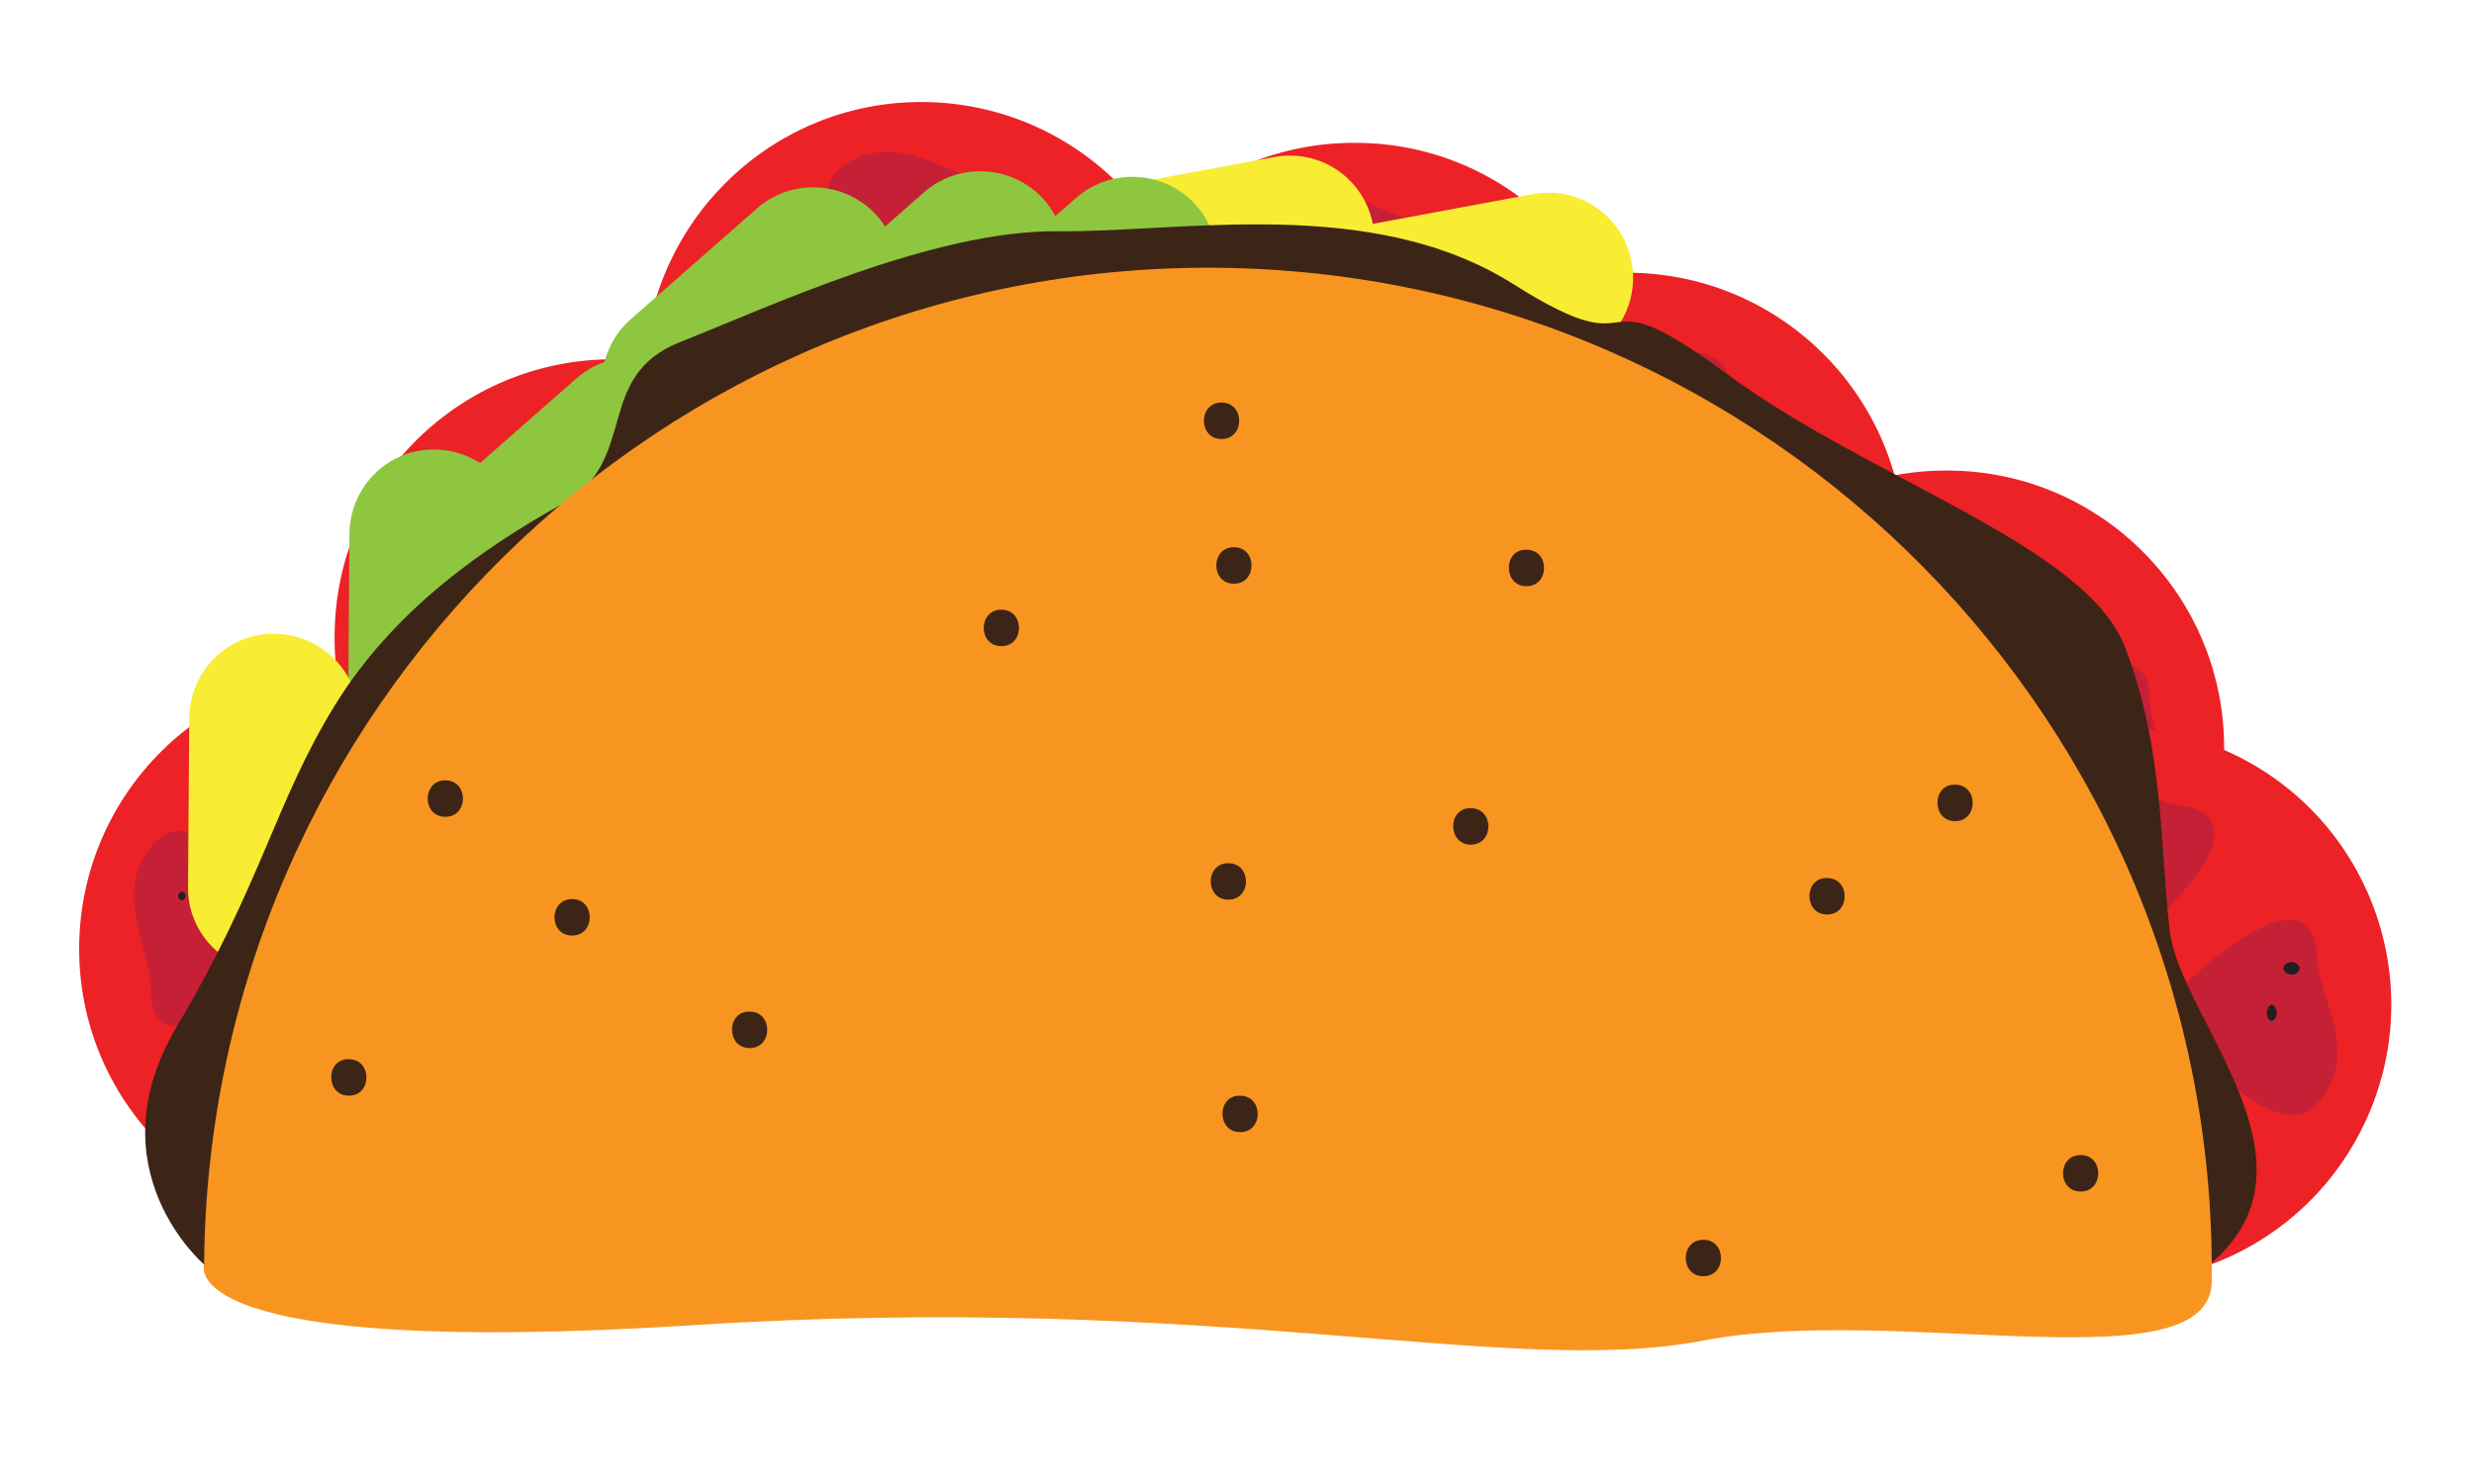 <?xml version="1.0" encoding="utf-8"?>
<!-- Generator: Adobe Illustrator 24.3.0, SVG Export Plug-In . SVG Version: 6.00 Build 0)  -->
<svg version="1.1" id="Layer_1" xmlns="http://www.w3.org/2000/svg" xmlns:xlink="http://www.w3.org/1999/xlink" x="0px" y="0px"
	 viewBox="0 0 400 240" style="enable-background:new 0 0 400 240;" xml:space="preserve">
<style type="text/css">
	.st0{fill:#EC2227;}
	.st1{fill:#C62036;}
	.st2{fill:#231F20;}
	.st3{fill:#8FC640;}
	.st4{fill:#F8ED33;}
	.st5{fill:#3C2517;}
	.st6{fill:#F89521;}
</style>
<g>
	<g>
		<path class="st0" d="M102.6,153.7c-0.2,24.8-20.4,44.8-45.2,44.6c-24.8-0.2-44.8-20.4-44.6-45.2c0.2-24.8,20.4-44.8,45.2-44.6
			C82.8,108.7,102.7,128.9,102.6,153.7z"/>
		<path class="st1" d="M57.7,145.8c0,0-21.9-19.8-13.1-26.6c8.7-6.8,17.4,1.5,24.2,2.2C75.5,122.1,79,128.4,57.7,145.8z"/>
		<path class="st1" d="M65.2,154.1c0,0,17.6,23.7,25.2,15.7c7.6-8,0.2-17.5,0.1-24.3C90.5,138.6,84.6,134.5,65.2,154.1z"/>
		<path class="st1" d="M56.7,160.9c0,0-24.2,16.8-16.4,24.7c7.8,7.9,17.4,0.7,24.3,0.9C71.4,186.7,75.6,180.9,56.7,160.9z"/>
		<path class="st1" d="M50.1,152.4c0,0-16.7-24.3-24.7-16.5c-7.9,7.8-0.8,17.4-1,24.3C24.3,167,30,171.3,50.1,152.4z"/>
		<path class="st2" d="M35.8,155.8c0,0.3-0.2,0.6-0.5,0.6c-0.3,0-0.5-0.3-0.5-0.6c0-0.3,0.2-0.6,0.5-0.6
			C35.6,155.2,35.8,155.5,35.8,155.8z"/>
		<path class="st2" d="M30,144.9c0,0.4-0.3,0.7-0.6,0.7c-0.3,0-0.6-0.3-0.6-0.7c0-0.4,0.3-0.7,0.6-0.7C29.7,144.2,30,144.5,30,144.9
			z"/>
		<path class="st2" d="M57.1,130.2c0,0.5-0.4,1-0.8,1c-0.5,0-0.8-0.4-0.8-1c0-0.5,0.4-1,0.8-1C56.8,129.2,57.1,129.6,57.1,130.2z"/>
		<path class="st2" d="M63.2,124.7c0,0-0.2,0-0.5,0c-0.3,0-0.5,0-0.5,0s0.2,0,0.5,0C62.9,124.7,63.2,124.7,63.2,124.7z"/>
		<path class="st2" d="M84,154.9c0,0.7-0.4,1.3-0.8,1.3c-0.5,0-0.8-0.6-0.8-1.3c0-0.7,0.4-1.3,0.8-1.3C83.7,153.6,84,154.1,84,154.9
			z"/>
		<path class="st2" d="M87.7,147.7c0,0.6-0.6,1-1.3,1c-0.7,0-1.3-0.5-1.3-1c0-0.6,0.6-1,1.3-1C87.2,146.7,87.7,147.1,87.7,147.7z"/>
		<path class="st2" d="M51.6,186.4c0,0.4-1.1,0.7-2.4,0.7c-1.3,0-2.4-0.4-2.4-0.8c0-0.4,1.1-0.7,2.4-0.7
			C50.5,185.7,51.6,186,51.6,186.4z"/>
		<path class="st2" d="M57.8,180.6c0,0.2-0.2,0.4-0.5,0.4c-0.3,0-0.5-0.2-0.5-0.4c0-0.2,0.2-0.4,0.5-0.4
			C57.6,180.2,57.8,180.4,57.8,180.6z"/>
	</g>
	<g>
		<path class="st0" d="M143.9,103.4c-0.2,24.8-20.4,44.8-45.2,44.6c-24.8-0.2-44.8-20.4-44.6-45.2C54.2,77.9,74.5,58,99.3,58.1
			C124.1,58.3,144.1,78.6,143.9,103.4z"/>
		<path class="st1" d="M99,95.4c0,0-21.9-19.8-13.1-26.6c8.7-6.8,17.4,1.5,24.2,2.2C116.9,71.8,120.4,78,99,95.4z"/>
		<path class="st1" d="M106.6,103.7c0,0,17.6,23.7,25.2,15.7c7.6-8,0.2-17.5,0.1-24.3C131.8,88.3,126,84.2,106.6,103.7z"/>
		<path class="st1" d="M98.1,110.6c0,0-24.2,16.8-16.4,24.7c7.8,7.9,17.4,0.7,24.3,0.9C112.7,136.3,117,130.6,98.1,110.6z"/>
		<path class="st1" d="M91.4,102.1c0,0-16.7-24.3-24.7-16.5c-7.9,7.8-0.8,17.4-1,24.3C65.7,116.7,71.4,121,91.4,102.1z"/>
		<path class="st2" d="M77.2,105.5c0,0.3-0.2,0.6-0.5,0.6c-0.3,0-0.5-0.3-0.5-0.6c0-0.3,0.2-0.6,0.5-0.6
			C77,104.9,77.2,105.1,77.2,105.5z"/>
		<path class="st2" d="M71.3,94.6c0,0.4-0.3,0.7-0.6,0.7c-0.3,0-0.6-0.3-0.6-0.7c0-0.4,0.3-0.7,0.6-0.7C71,93.9,71.3,94.2,71.3,94.6
			z"/>
		<path class="st2" d="M98.5,79.8c0,0.5-0.4,1-0.8,1c-0.5,0-0.8-0.4-0.8-1c0-0.5,0.4-1,0.8-1C98.1,78.8,98.5,79.3,98.5,79.8z"/>
		<path class="st2" d="M104.5,74.4c0,0-0.2,0-0.5,0c-0.3,0-0.5,0-0.5,0s0.2,0,0.5,0C104.3,74.4,104.5,74.4,104.5,74.4z"/>
		<path class="st2" d="M125.3,104.5c0,0.7-0.4,1.3-0.8,1.3c-0.5,0-0.8-0.6-0.8-1.3c0-0.7,0.4-1.3,0.8-1.3
			C125,103.2,125.3,103.8,125.3,104.5z"/>
		<path class="st2" d="M129.1,97.3c0,0.6-0.6,1-1.3,1c-0.7,0-1.3-0.5-1.3-1c0-0.6,0.6-1,1.3-1C128.5,96.3,129.1,96.8,129.1,97.3z"/>
		<path class="st2" d="M92.9,136.1c0,0.4-1.1,0.7-2.4,0.7c-1.3,0-2.4-0.4-2.4-0.8c0-0.4,1.1-0.7,2.4-0.7
			C91.8,135.3,92.9,135.7,92.9,136.1z"/>
		<path class="st2" d="M99.2,130.2c0,0.2-0.2,0.4-0.5,0.4c-0.3,0-0.5-0.2-0.5-0.4c0-0.2,0.2-0.4,0.5-0.4
			C98.9,129.8,99.2,130,99.2,130.2z"/>
	</g>
	<g>
		<path class="st0" d="M193.9,61.7c-0.2,24.8-20.4,44.8-45.2,44.6c-24.8-0.2-44.8-20.4-44.6-45.2c0.2-24.8,20.4-44.8,45.2-44.6
			C174.1,16.7,194.1,36.9,193.9,61.7z"/>
		<path class="st1" d="M149,53.8c0,0-21.9-19.8-13.1-26.6c8.7-6.8,17.4,1.5,24.2,2.2C166.9,30.2,170.4,36.4,149,53.8z"/>
		<path class="st1" d="M156.6,62.1c0,0,17.6,23.7,25.2,15.7c7.6-8,0.2-17.5,0.1-24.3C181.8,46.6,176,42.6,156.6,62.1z"/>
		<path class="st1" d="M148,69c0,0-24.2,16.8-16.4,24.7c7.8,7.9,17.4,0.7,24.3,0.9C162.7,94.7,167,89,148,69z"/>
		<path class="st1" d="M141.4,60.5c0,0-16.7-24.3-24.7-16.5c-7.9,7.8-0.8,17.4-1,24.3C115.7,75.1,121.4,79.3,141.4,60.5z"/>
		<path class="st2" d="M127.2,63.8c0,0.3-0.2,0.6-0.5,0.6c-0.3,0-0.5-0.3-0.5-0.6c0-0.3,0.2-0.6,0.5-0.6
			C127,63.3,127.2,63.5,127.2,63.8z"/>
		<path class="st2" d="M121.3,52.9c0,0.4-0.3,0.7-0.6,0.7c-0.3,0-0.6-0.3-0.6-0.7c0-0.4,0.3-0.7,0.6-0.7
			C121,52.2,121.3,52.6,121.3,52.9z"/>
		<path class="st2" d="M148.5,38.2c0,0.5-0.4,1-0.8,1c-0.5,0-0.8-0.4-0.8-1c0-0.5,0.4-1,0.8-1C148.1,37.2,148.5,37.7,148.5,38.2z"/>
		<path class="st2" d="M154.5,32.8c0,0-0.2,0-0.5,0c-0.3,0-0.5,0-0.5,0s0.2,0,0.5,0C154.3,32.8,154.5,32.8,154.5,32.8z"/>
		<path class="st2" d="M175.3,62.9c0,0.7-0.4,1.3-0.8,1.3c-0.5,0-0.8-0.6-0.8-1.3c0-0.7,0.4-1.3,0.8-1.3
			C175,61.6,175.3,62.2,175.3,62.9z"/>
		<path class="st2" d="M179.1,55.7c0,0.6-0.6,1-1.3,1c-0.7,0-1.3-0.5-1.3-1c0-0.6,0.6-1,1.3-1C178.5,54.7,179.1,55.1,179.1,55.7z"/>
		<path class="st2" d="M142.9,94.5c0,0.4-1.1,0.7-2.4,0.7c-1.3,0-2.4-0.4-2.4-0.8c0-0.4,1.1-0.7,2.4-0.7
			C141.8,93.7,142.9,94.1,142.9,94.5z"/>
		<path class="st2" d="M149.2,88.6c0,0.2-0.2,0.4-0.5,0.4c-0.3,0-0.5-0.2-0.5-0.4c0-0.2,0.2-0.4,0.5-0.4
			C148.9,88.2,149.2,88.4,149.2,88.6z"/>
	</g>
	<g>
		<path class="st0" d="M263.9,68.3c-0.2,24.8-20.4,44.8-45.2,44.6c-24.8-0.2-44.8-20.4-44.6-45.2c0.2-24.8,20.4-44.8,45.2-44.6
			C244.1,23.2,264,43.5,263.9,68.3z"/>
		<path class="st1" d="M219,60.3c0,0-21.9-19.8-13.1-26.6c8.7-6.8,17.4,1.5,24.2,2.2C236.9,36.7,240.3,42.9,219,60.3z"/>
		<path class="st1" d="M226.5,68.6c0,0,17.6,23.7,25.2,15.7c7.6-8,0.2-17.5,0.1-24.3C251.8,53.2,245.9,49.1,226.5,68.6z"/>
		<path class="st1" d="M218,75.5c0,0-24.2,16.8-16.4,24.7c7.8,7.9,17.4,0.7,24.3,0.9C232.7,101.2,236.9,95.5,218,75.5z"/>
		<path class="st1" d="M211.4,67c0,0-16.7-24.3-24.7-16.5c-7.9,7.8-0.8,17.4-1,24.3C185.6,81.6,191.3,85.9,211.4,67z"/>
		<path class="st2" d="M197.2,70.4c0,0.3-0.2,0.6-0.5,0.6c-0.3,0-0.5-0.3-0.5-0.6c0-0.3,0.2-0.6,0.5-0.6
			C197,69.8,197.2,70,197.2,70.4z"/>
		<path class="st2" d="M191.3,59.5c0,0.4-0.3,0.7-0.6,0.7c-0.3,0-0.6-0.3-0.6-0.7c0-0.4,0.3-0.7,0.6-0.7
			C191,58.8,191.3,59.1,191.3,59.5z"/>
		<path class="st2" d="M218.4,44.7c0,0.5-0.4,1-0.8,1c-0.5,0-0.8-0.4-0.8-1c0-0.5,0.4-1,0.8-1C218.1,43.7,218.4,44.2,218.4,44.7z"/>
		<path class="st2" d="M224.5,39.3c0,0-0.2,0-0.5,0c-0.3,0-0.5,0-0.5,0s0.2,0,0.5,0C224.2,39.3,224.5,39.3,224.5,39.3z"/>
		<path class="st2" d="M245.3,69.4c0,0.7-0.4,1.3-0.8,1.3c-0.5,0-0.8-0.6-0.8-1.3c0-0.7,0.4-1.3,0.8-1.3
			C245,68.1,245.3,68.7,245.3,69.4z"/>
		<path class="st2" d="M249,62.2c0,0.6-0.6,1-1.3,1c-0.7,0-1.3-0.5-1.3-1c0-0.6,0.6-1,1.3-1C248.5,61.2,249,61.7,249,62.2z"/>
		<path class="st2" d="M212.9,101c0,0.4-1.1,0.7-2.4,0.7c-1.3,0-2.4-0.4-2.4-0.8c0-0.4,1.1-0.7,2.4-0.7
			C211.8,100.2,212.9,100.6,212.9,101z"/>
		<path class="st2" d="M219.1,95.1c0,0.2-0.2,0.4-0.5,0.4c-0.3,0-0.5-0.2-0.5-0.4c0-0.2,0.2-0.4,0.5-0.4
			C218.9,94.7,219.2,94.9,219.1,95.1z"/>
	</g>
	<g>
		<path class="st0" d="M308,89.3c-0.2,24.8-20.4,44.8-45.2,44.6c-24.8-0.2-44.8-20.4-44.6-45.2c0.2-24.8,20.4-44.8,45.2-44.6
			C288.2,44.3,308.1,64.5,308,89.3z"/>
		<path class="st1" d="M263.1,81.4c0,0-21.9-19.8-13.1-26.6c8.7-6.8,17.4,1.5,24.2,2.2C280.9,57.8,284.4,64,263.1,81.4z"/>
		<path class="st1" d="M270.6,89.7c0,0,17.6,23.7,25.2,15.7c7.6-8,0.2-17.5,0.1-24.3C295.9,74.2,290,70.2,270.6,89.7z"/>
		<path class="st1" d="M262.1,96.6c0,0-24.2,16.8-16.4,24.7c7.8,7.9,17.4,0.7,24.3,0.9C276.8,122.3,281,116.6,262.1,96.6z"/>
		<path class="st1" d="M255.5,88.1c0,0-16.7-24.3-24.7-16.5c-7.9,7.8-0.8,17.4-1,24.3C229.7,102.6,235.4,106.9,255.5,88.1z"/>
		<path class="st2" d="M241.2,91.4c0,0.3-0.2,0.6-0.5,0.6c-0.3,0-0.5-0.3-0.5-0.6c0-0.3,0.2-0.6,0.5-0.6
			C241,90.9,241.2,91.1,241.2,91.4z"/>
		<path class="st2" d="M235.4,80.5c0,0.4-0.3,0.7-0.6,0.7c-0.3,0-0.6-0.3-0.6-0.7c0-0.4,0.3-0.7,0.6-0.7
			C235.1,79.8,235.4,80.1,235.4,80.5z"/>
		<path class="st2" d="M262.5,65.8c0,0.5-0.4,1-0.8,1c-0.5,0-0.8-0.4-0.8-1c0-0.5,0.4-1,0.8-1C262.2,64.8,262.5,65.2,262.5,65.8z"/>
		<path class="st2" d="M268.5,60.4c0,0-0.2,0-0.5,0c-0.3,0-0.5,0-0.5,0s0.2,0,0.5,0C268.3,60.4,268.5,60.4,268.5,60.4z"/>
		<path class="st2" d="M289.4,90.5c0,0.7-0.4,1.3-0.8,1.3c-0.5,0-0.8-0.6-0.8-1.3c0-0.7,0.4-1.3,0.8-1.3
			C289.1,89.2,289.4,89.8,289.4,90.5z"/>
		<path class="st2" d="M293.1,83.3c0,0.6-0.6,1-1.3,1c-0.7,0-1.3-0.5-1.3-1c0-0.6,0.6-1,1.3-1C292.6,82.3,293.1,82.7,293.1,83.3z"/>
		<path class="st2" d="M257,122.1c0,0.4-1.1,0.7-2.4,0.7c-1.3,0-2.4-0.4-2.4-0.8c0-0.4,1.1-0.7,2.4-0.7
			C255.9,121.3,257,121.6,257,122.1z"/>
		<path class="st2" d="M263.2,116.2c0,0.2-0.2,0.4-0.5,0.4c-0.3,0-0.5-0.2-0.5-0.4c0-0.2,0.2-0.4,0.5-0.4
			C263,115.8,263.2,116,263.2,116.2z"/>
	</g>
	<g>
		<path class="st0" d="M359.6,121.3c-0.2,24.8-20.4,44.8-45.2,44.6c-24.8-0.2-44.8-20.4-44.6-45.2c0.2-24.8,20.4-44.8,45.2-44.6
			C339.8,76.2,359.8,96.5,359.6,121.3z"/>
		<path class="st1" d="M314.8,113.4c0,0-21.9-19.8-13.1-26.6c8.7-6.8,17.4,1.5,24.2,2.2C332.6,89.7,336.1,96,314.8,113.4z"/>
		<path class="st1" d="M322.3,121.7c0,0,17.6,23.7,25.2,15.7c7.6-8,0.2-17.5,0.1-24.3C347.6,106.2,341.7,102.1,322.3,121.7z"/>
		<path class="st1" d="M313.8,128.5c0,0-24.2,16.8-16.4,24.7c7.8,7.9,17.4,0.7,24.3,0.9C328.5,154.3,332.7,148.5,313.8,128.5z"/>
		<path class="st1" d="M307.2,120c0,0-16.7-24.3-24.7-16.5c-7.9,7.8-0.8,17.4-1,24.3C281.4,134.6,287.1,138.9,307.2,120z"/>
		<path class="st2" d="M292.9,123.4c0,0.3-0.2,0.6-0.5,0.6c-0.3,0-0.5-0.3-0.5-0.6c0-0.3,0.2-0.6,0.5-0.6
			C292.7,122.8,292.9,123.1,292.9,123.4z"/>
		<path class="st2" d="M287.1,112.5c0,0.4-0.3,0.7-0.6,0.7c-0.3,0-0.6-0.3-0.6-0.7c0-0.4,0.3-0.7,0.6-0.7
			C286.8,111.8,287.1,112.1,287.1,112.5z"/>
		<path class="st2" d="M314.2,97.8c0,0.5-0.4,1-0.8,1c-0.5,0-0.8-0.4-0.8-1c0-0.5,0.4-1,0.8-1C313.9,96.8,314.2,97.2,314.2,97.8z"/>
		<path class="st2" d="M320.2,92.3c0,0-0.2,0-0.5,0c-0.3,0-0.5,0-0.5,0s0.2,0,0.5,0C320,92.3,320.2,92.3,320.2,92.3z"/>
		<path class="st2" d="M341.1,122.4c0,0.7-0.4,1.3-0.8,1.3c-0.5,0-0.8-0.6-0.8-1.3c0-0.7,0.4-1.3,0.8-1.3
			C340.7,121.2,341.1,121.7,341.1,122.4z"/>
		<path class="st2" d="M344.8,115.3c0,0.6-0.6,1-1.3,1c-0.7,0-1.3-0.5-1.3-1c0-0.6,0.6-1,1.3-1C344.2,114.2,344.8,114.7,344.8,115.3
			z"/>
		<path class="st2" d="M308.6,154c0,0.4-1.1,0.7-2.4,0.7c-1.3,0-2.4-0.4-2.4-0.8c0-0.4,1.1-0.7,2.4-0.7
			C307.6,153.3,308.6,153.6,308.6,154z"/>
		<path class="st2" d="M314.9,148.2c0,0.2-0.2,0.4-0.5,0.4c-0.3,0-0.5-0.2-0.5-0.4c0-0.2,0.2-0.4,0.5-0.4
			C314.7,147.8,314.9,147.9,314.9,148.2z"/>
	</g>
	<g>
		
			<ellipse transform="matrix(0.425 -0.905 0.905 0.425 49.622 402.729)" class="st0" cx="341.7" cy="162.3" rx="44.9" ry="44.9"/>
		<path class="st1" d="M341.7,154.7c0,0-21.9-19.8-13.1-26.6c8.7-6.8,17.4,1.5,24.2,2.2C359.6,131.1,363.1,137.3,341.7,154.7z"/>
		<path class="st1" d="M349.3,163c0,0,17.6,23.7,25.2,15.7c7.6-8,0.2-17.5,0.1-24.3C374.5,147.6,368.7,143.5,349.3,163z"/>
		<path class="st1" d="M340.8,169.9c0,0-24.2,16.8-16.4,24.7c7.8,7.9,17.4,0.7,24.3,0.9C355.4,195.6,359.7,189.9,340.8,169.9z"/>
		<path class="st1" d="M334.1,161.4c0,0-16.7-24.3-24.7-16.5c-7.9,7.8-0.8,17.4-1,24.3C308.4,176,314.1,180.2,334.1,161.4z"/>
		<path class="st2" d="M319.9,164.7c0,0.3-0.2,0.6-0.5,0.6c-0.3,0-0.5-0.3-0.5-0.6c0-0.3,0.2-0.6,0.5-0.6
			C319.7,164.2,319.9,164.4,319.9,164.7z"/>
		<path class="st2" d="M314,153.8c0,0.4-0.3,0.7-0.6,0.7c-0.3,0-0.6-0.3-0.6-0.7c0-0.4,0.3-0.7,0.6-0.7
			C313.8,153.2,314,153.5,314,153.8z"/>
		<path class="st2" d="M341.2,139.1c0,0.5-0.4,1-0.8,1c-0.5,0-0.8-0.4-0.8-1c0-0.5,0.4-1,0.8-1C340.8,138.1,341.2,138.6,341.2,139.1
			z"/>
		<path class="st2" d="M347.2,133.7c0,0-0.2,0-0.5,0c-0.3,0-0.5,0-0.5,0s0.2,0,0.5,0C347,133.7,347.2,133.7,347.2,133.7z"/>
		<path class="st2" d="M368.1,163.8c0,0.7-0.4,1.3-0.8,1.3c-0.5,0-0.8-0.6-0.8-1.3c0-0.7,0.4-1.3,0.8-1.3
			C367.7,162.5,368.1,163.1,368.1,163.8z"/>
		<path class="st2" d="M371.8,156.6c0,0.6-0.6,1-1.3,1c-0.7,0-1.3-0.5-1.3-1c0-0.6,0.6-1,1.3-1C371.2,155.6,371.8,156.1,371.8,156.6
			z"/>
		<path class="st2" d="M335.6,195.4c0,0.4-1.1,0.7-2.4,0.7c-1.3,0-2.4-0.4-2.4-0.8c0-0.4,1.1-0.7,2.4-0.7
			C334.6,194.6,335.6,195,335.6,195.4z"/>
		<path class="st2" d="M341.9,189.5c0,0.2-0.2,0.4-0.5,0.4c-0.3,0-0.5-0.2-0.5-0.4c0-0.2,0.2-0.4,0.5-0.4
			C341.7,189.1,341.9,189.3,341.9,189.5z"/>
	</g>
	<path class="st3" d="M83.7,113.8c-0.1,7.6-6.2,13.7-13.8,13.6l0,0c-7.6-0.1-13.7-6.2-13.6-13.8l0.2-27.3
		c0.1-7.6,6.2-13.7,13.8-13.6l0,0c7.6,0.1,13.7,6.2,13.6,13.8L83.7,113.8z"/>
	<path class="st4" d="M57.8,143.6c-0.1,7.6-6.2,13.7-13.8,13.6l0,0c-7.6-0.1-13.7-6.2-13.6-13.8l0.2-27.3
		c0.1-7.6,6.2-13.7,13.8-13.6l0,0c7.6,0.1,13.7,6.2,13.6,13.8L57.8,143.6z"/>
	<path class="st4" d="M184.1,57.4c-7.5,1.4-14.6-3.5-16-11l0,0c-1.4-7.5,3.5-14.6,11-16l26.9-5c7.5-1.4,14.6,3.5,16,11l0,0
		c1.4,7.5-3.5,14.6-11,16L184.1,57.4z"/>
	<path class="st4" d="M225.9,63.4c-7.5,1.4-14.6-3.5-16-11l0,0c-1.4-7.5,3.5-14.6,11-16l26.9-5c7.5-1.4,14.6,3.5,16,11l0,0
		c1.4,7.5-3.5,14.6-11,16L225.9,63.4z"/>
	<path class="st3" d="M120.1,72.3c-5.7,5-14.4,4.4-19.4-1.2l0,0c-5-5.7-4.4-14.4,1.2-19.4l20.5-18c5.7-5,14.4-4.4,19.4,1.2l0,0
		c5,5.7,4.4,14.4-1.2,19.4L120.1,72.3z"/>
	<path class="st3" d="M90.9,99.8c-5.7,5-14.4,4.4-19.4-1.2l0,0c-5-5.7-4.4-14.4,1.2-19.4l20.5-18c5.7-5,14.4-4.4,19.4,1.2l0,0
		c5,5.7,4.4,14.4-1.2,19.4L90.9,99.8z"/>
	<path class="st3" d="M147.1,69.7c-5.7,5-14.4,4.4-19.4-1.2l0,0c-5-5.7-4.4-14.4,1.2-19.4l20.5-18c5.7-5,14.4-4.4,19.4,1.2l0,0
		c5,5.7,4.4,14.4-1.2,19.4L147.1,69.7z"/>
	<path class="st3" d="M171.6,70.6c-5.7,5-14.4,4.4-19.4-1.2l0,0c-5-5.7-4.4-14.4,1.2-19.4L174,32c5.7-5,14.4-4.4,19.4,1.2l0,0
		c5,5.7,4.4,14.4-1.2,19.4L171.6,70.6z"/>
	<path class="st5" d="M33,204.5c0,0-18.1-15.4-4.4-38.5c13.7-23.1,15.9-36.2,25.4-51.7c9.5-15.6,24.3-25.8,36.9-32.8
		c12.6-7,4.9-20.6,19.1-26.2c14.2-5.6,40.9-18.1,61-17.9s50.7-5.9,73.6,8.5c22.9,14.5,11.1-2.8,34.5,14.5
		c23.4,17.3,58.1,27.7,64.5,44.3c6.3,16.6,5.6,31.8,7.2,45.8c1.6,14,25.9,37.4,6.7,53.8C338.3,220.8,33,204.5,33,204.5z"/>
	<path class="st6" d="M196.5,43.3C106.9,42.7,33.7,114.8,33,204.5c0,0-5.5,15.2,79.3,9.8c84.9-5.4,131.5,8.6,163.1,2.5
		c31.6-6.1,83,7.8,82.2-10.1C358.3,117.1,286.1,44,196.5,43.3z"/>
	<g>
		<g>
			<path class="st5" d="M56.4,177.2c3.8,0,3.8-5.9,0-5.9C52.6,171.2,52.6,177.2,56.4,177.2L56.4,177.2z"/>
		</g>
	</g>
	<g>
		<g>
			<path class="st5" d="M72,132.1c3.8,0,3.8-5.9,0-5.9C68.2,126.2,68.2,132.1,72,132.1L72,132.1z"/>
		</g>
	</g>
	<g>
		<g>
			<path class="st5" d="M121.2,169.5c3.8,0,3.8-5.9,0-5.9C117.4,163.5,117.4,169.5,121.2,169.5L121.2,169.5z"/>
		</g>
	</g>
	<g>
		<g>
			<path class="st5" d="M92.5,151.3c3.8,0,3.8-5.9,0-5.9C88.7,145.4,88.7,151.3,92.5,151.3L92.5,151.3z"/>
		</g>
	</g>
	<g>
		<g>
			<path class="st5" d="M161.9,104.5c3.8,0,3.8-5.9,0-5.9C158.1,98.6,158.1,104.5,161.9,104.5L161.9,104.5z"/>
		</g>
	</g>
	<g>
		<g>
			<path class="st5" d="M246.8,94.8c3.8,0,3.8-5.9,0-5.9C243,88.8,243,94.8,246.8,94.8L246.8,94.8z"/>
		</g>
	</g>
	<g>
		<g>
			<path class="st5" d="M198.6,145.5c3.8,0,3.8-5.9,0-5.9C194.8,139.6,194.8,145.5,198.6,145.5L198.6,145.5z"/>
		</g>
	</g>
	<g>
		<g>
			<path class="st5" d="M275.4,206.4c3.8,0,3.8-5.9,0-5.9C271.6,200.5,271.6,206.4,275.4,206.4L275.4,206.4z"/>
		</g>
	</g>
	<g>
		<g>
			<path class="st5" d="M295.4,147.9c3.8,0,3.8-5.9,0-5.9C291.6,141.9,291.6,147.9,295.4,147.9L295.4,147.9z"/>
		</g>
	</g>
	<g>
		<g>
			<path class="st5" d="M200.5,183.1c3.8,0,3.8-5.9,0-5.9C196.7,177.1,196.7,183.1,200.5,183.1L200.5,183.1z"/>
		</g>
	</g>
	<g>
		<g>
			<path class="st5" d="M237.8,136.6c3.8,0,3.8-5.9,0-5.9C234,130.6,234,136.6,237.8,136.6L237.8,136.6z"/>
		</g>
	</g>
	<g>
		<g>
			<path class="st5" d="M199.5,94.4c3.8,0,3.8-5.9,0-5.9C195.7,88.5,195.7,94.4,199.5,94.4L199.5,94.4z"/>
		</g>
	</g>
	<g>
		<g>
			<path class="st5" d="M197.5,71c3.8,0,3.8-5.9,0-5.9C193.7,65.1,193.7,71,197.5,71L197.5,71z"/>
		</g>
	</g>
	<g>
		<g>
			<path class="st5" d="M336.4,192.7c3.8,0,3.8-5.9,0-5.9C332.6,186.8,332.6,192.7,336.4,192.7L336.4,192.7z"/>
		</g>
	</g>
	<g>
		<g>
			<path class="st5" d="M316.1,132.8c3.8,0,3.8-5.9,0-5.9C312.3,126.8,312.3,132.8,316.1,132.8L316.1,132.8z"/>
		</g>
	</g>
</g>
</svg>

